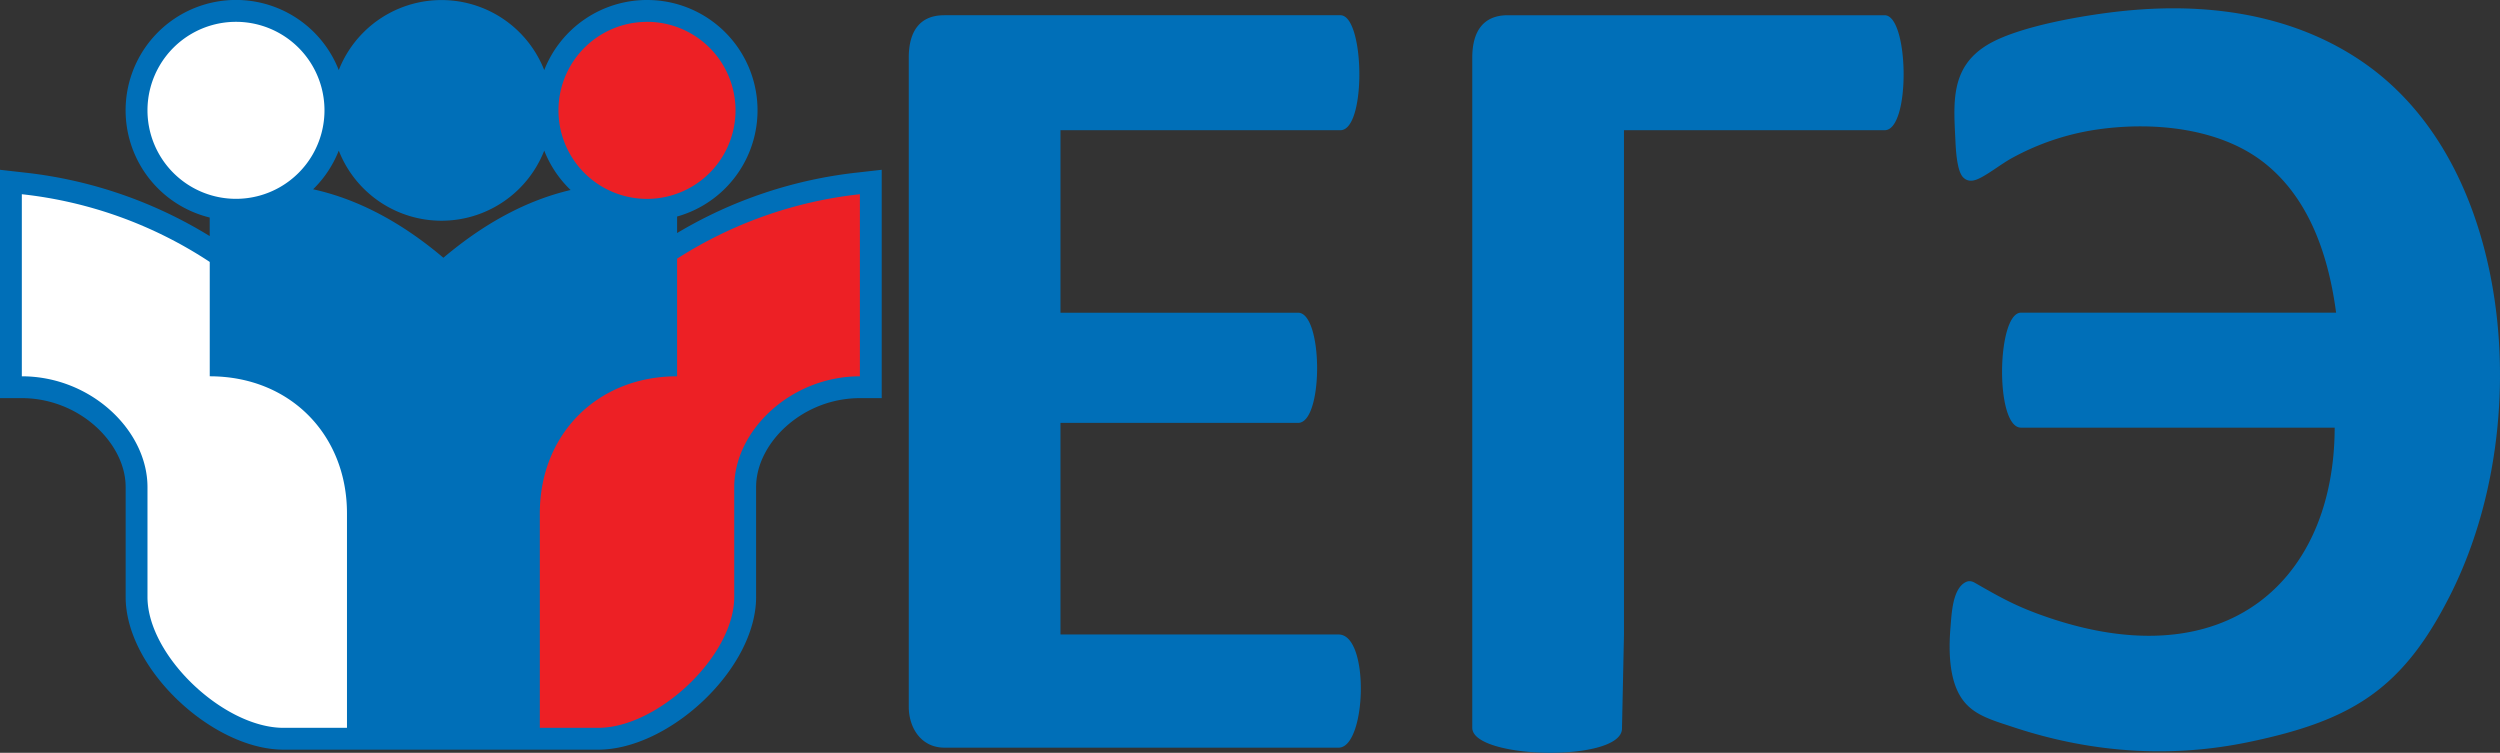 <svg xmlns="http://www.w3.org/2000/svg" viewBox="0 0 526.84 158.64"><rect x="0" y="0" width="526.84" height="158.64" fill="#333333" stroke="none"/><path fill="#006fb8" fill-rule="evenodd" d="m65.98 39.89.37.08c9.2 2.1 18.24 6.86 27.09 14.35 8.77-7.41 17.7-12.14 26.81-14.28a23.34 23.34 0 0 1-5.56-8.3 23.25 23.25 0 0 1-43.3 0 23.34 23.34 0 0 1-5.41 8.15ZM136.35 0a23.25 23.25 0 0 1 6.34 45.63v3.48a94.02 94.02 0 0 1 38-12.75l5.12-.58V83.9h-4.6a23.37 23.37 0 0 0-15.6 6c-3.58 3.24-6.27 7.82-6.27 12.76v23.15c0 15.17-18.34 32.17-33.28 32.17h-66.3c-14.94 0-33.28-17-33.28-32.17v-23.15c0-4.94-2.7-9.52-6.28-12.76-4.25-3.84-9.86-6-15.6-6H0V35.78l5.12.58a93.95 93.95 0 0 1 39.07 13.39v-3.91a23.26 23.26 0 1 1 27.2-31.07 23.26 23.26 0 0 1 43.3 0A23.26 23.26 0 0 1 136.35 0"/><path fill="#fff" fill-rule="evenodd" d="M4.6 40.93A89.45 89.45 0 0 1 44.2 55.2v24.1c16.9 0 28.92 12.3 28.92 28.88v45.2H59.75c-12.6 0-28.67-15.18-28.67-27.57v-23.15c0-11.98-11.95-23.36-26.48-23.36V40.93"/><path fill="#ed2025" fill-rule="evenodd" d="M181.21 40.93a89.38 89.38 0 0 0-38.52 13.58V79.3c-16.9 0-28.93 12.3-28.93 28.88v45.2h12.3c12.6 0 28.67-15.18 28.67-27.57v-23.15c0-11.98 11.96-23.36 26.48-23.36V40.93"/><path fill="#fff" fill-rule="evenodd" d="M49.73 4.6a18.65 18.65 0 1 1 0 37.3 18.65 18.65 0 0 1 0-37.3"/><path fill="#ed2025" fill-rule="evenodd" d="M136.35 4.6a18.65 18.65 0 1 1-.01 37.31 18.65 18.65 0 0 1 0-37.3"/><path fill="#006fb8" fill-rule="evenodd" d="M198.98 3.21h83.49c5.12 0 5.53 24.23 0 24.23h-58.99V65.9h50.07c5.3 0 5.4 23.22 0 23.22h-50.07v44.59h58.61c6.63 0 5.86 23.85 0 23.85h-83.05c-4.92 0-7.53-4.18-7.53-8.62V12.16c0-5.71 2.44-8.95 7.47-8.95m118.75 0h79.43c5.13 0 5.54 24.23 0 24.23h-54.93V133.7l-.42 19.85c-.08 7.14-31.55 6.48-31.55-.18V12.16c0-5.71 2.45-8.95 7.47-8.95M492.3 65.89h-66.4c-5.12 0-5.52 24.23 0 24.23H492c-.05 32.02-22.62 52.95-60.54 39.95-6.4-2.19-9.67-4.03-15.28-7.25-.63-.37-1.28-.48-1.95-.14-2.77 1.4-2.95 6.68-3.18 9.39-.35 4.1-.24 7.73.5 10.74 1.79 7.25 6.52 8.37 12.77 10.44 16.86 5.58 33.56 6.46 49.55 3.13 21.7-4.52 32.46-11.04 42.54-31.09 10.74-21.35 13.05-48.4 7.55-71.13-3.72-15.43-11.29-30.05-24.17-39.74C486.96 4.8 469.5.15 448.09 2.25c-7.77.75-22.54 3.13-29.27 7.2-7.96 4.82-7.1 12.44-6.73 20.46.14 3.12.52 6.21 1.54 7.38.76.85 1.79 1.03 3.11.47 2.05-.86 4.97-3.2 7.23-4.44a53.21 53.21 0 0 1 18.41-6.09c11.58-1.6 25.73-.27 35.1 7.34 8.1 6.56 12.94 17.11 14.82 31.32"/></svg>
